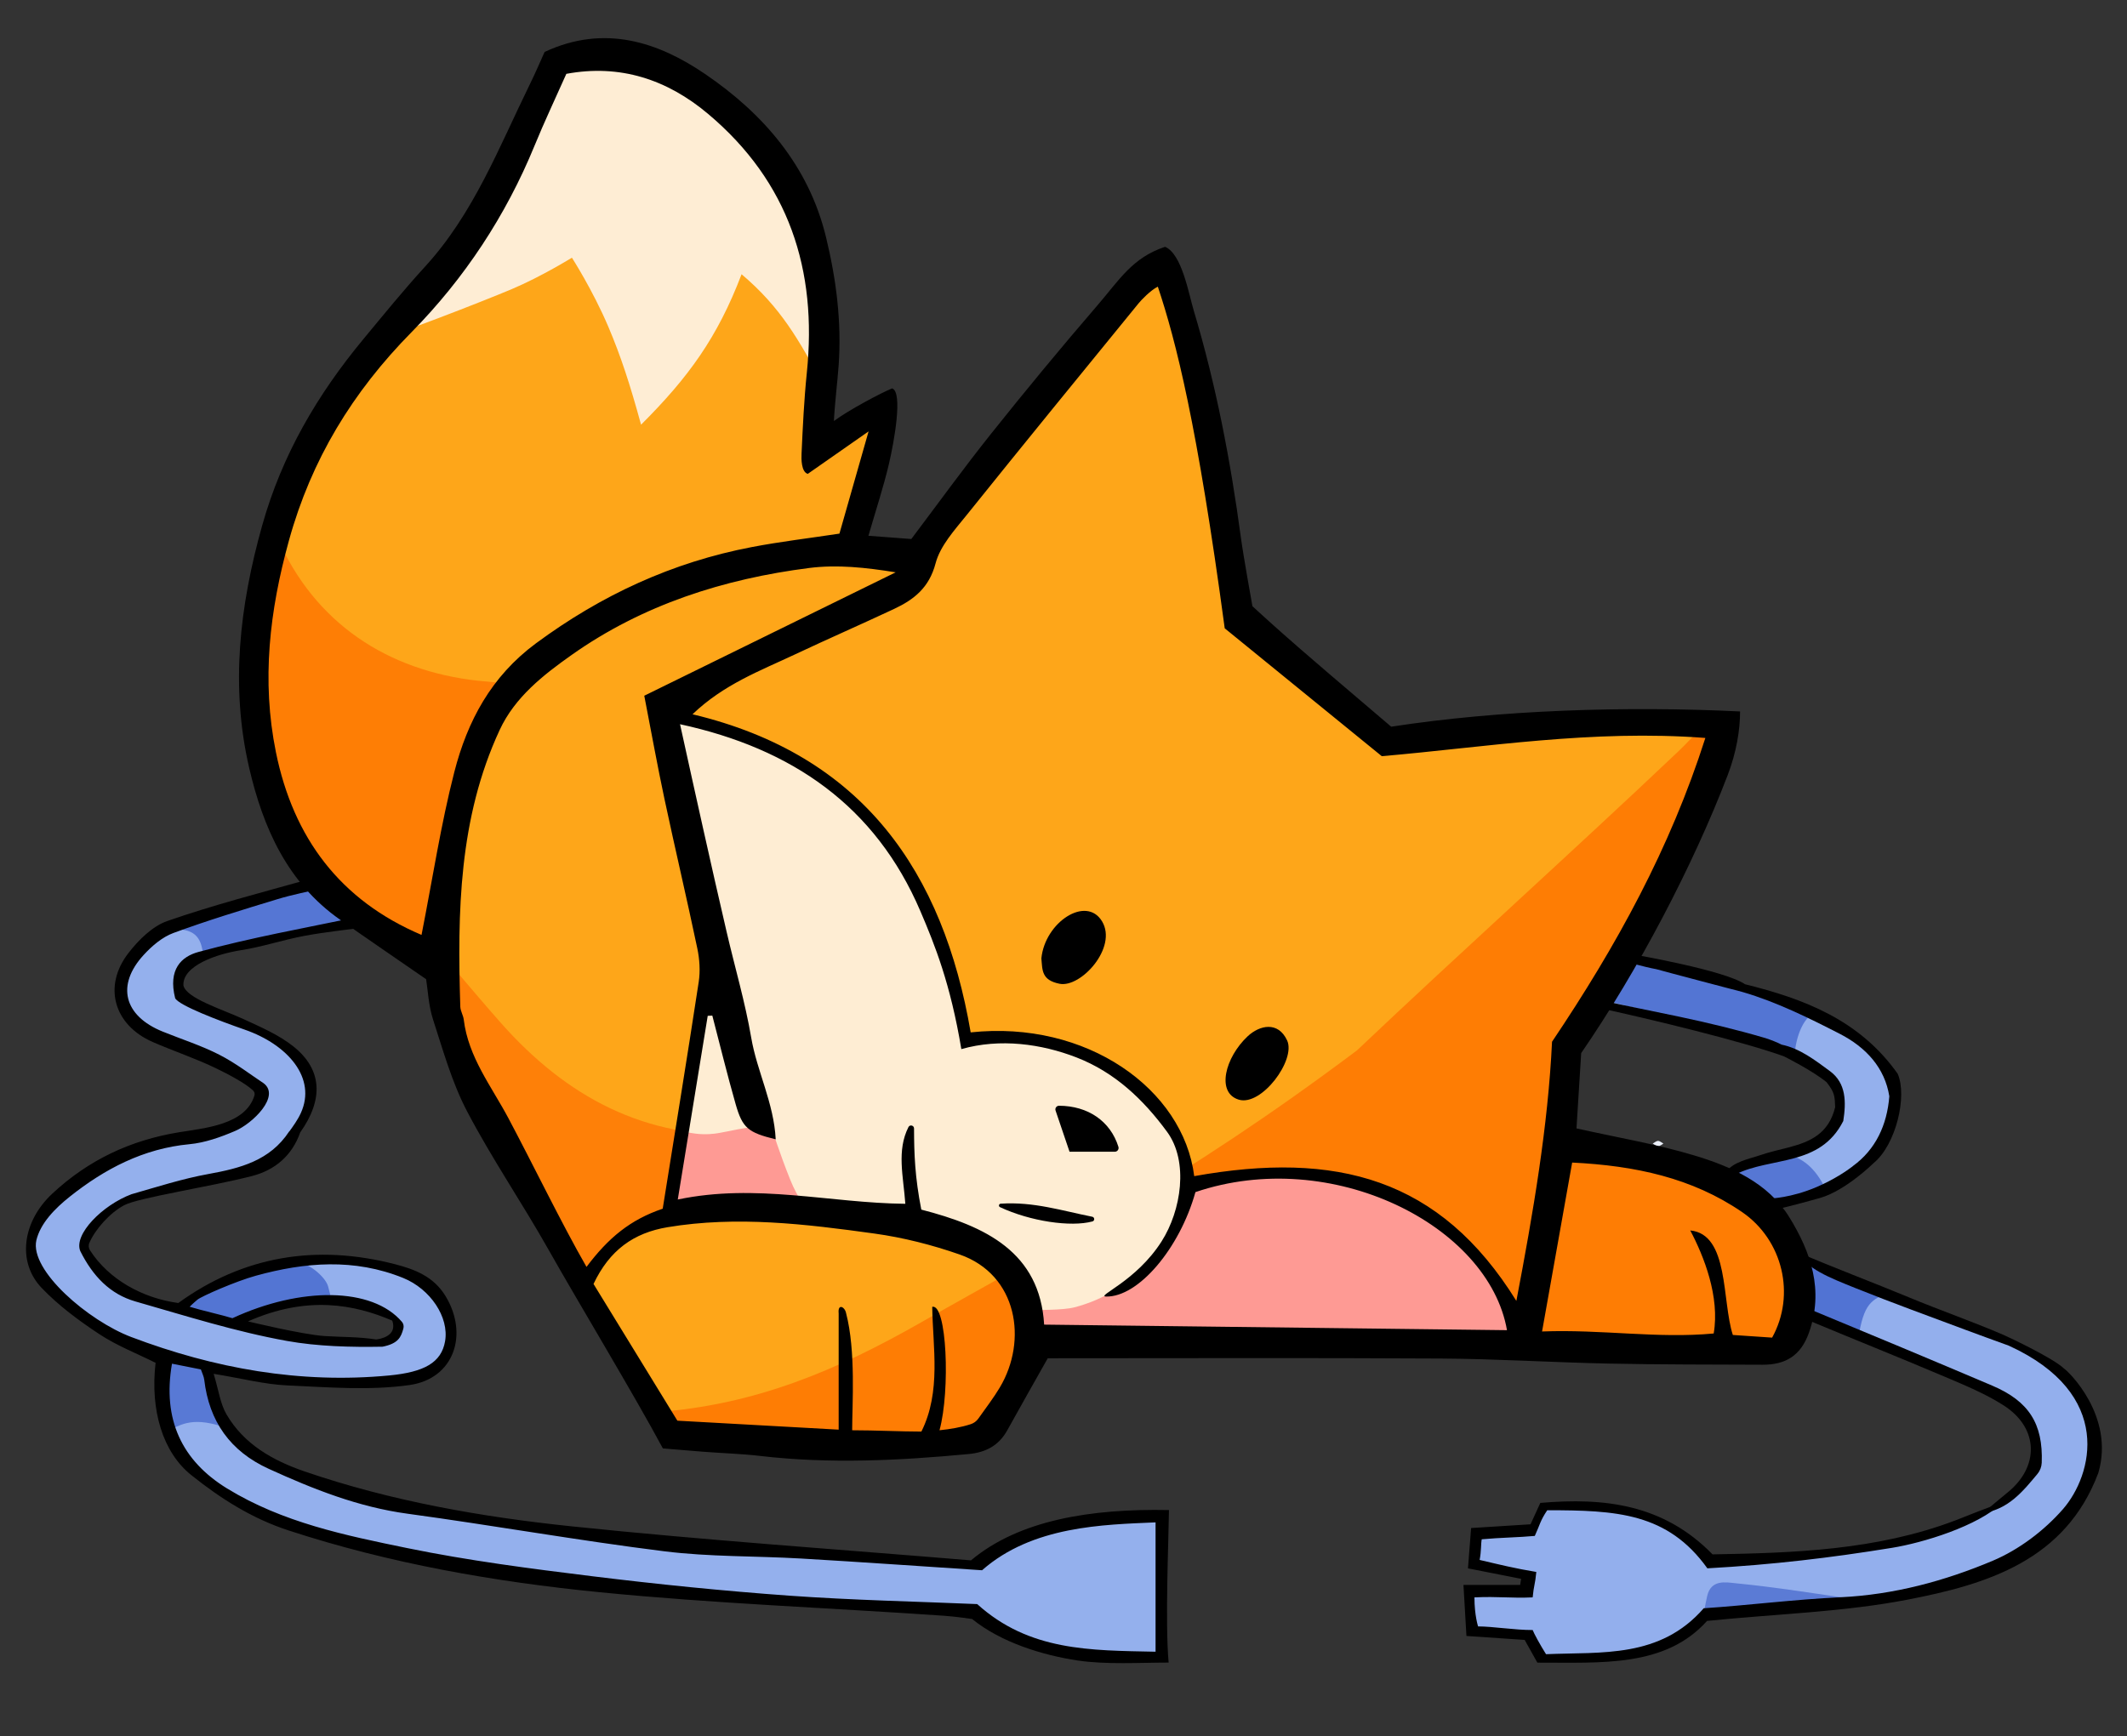 <!-- This Source Code Form is subject to the terms of the Mozilla Public
   - License, v. 2.0. If a copy of the MPL was not distributed with this
   - file, You can obtain one at http://mozilla.org/MPL/2.0/. -->
<svg viewBox="0 0 207 169" fill="none" xmlns="http://www.w3.org/2000/svg">
    <rect x="0" y="0" width="207" height="169" fill="#333333" stroke="none"/>
    <g id="no connection v5">
        <path id="Vector" d="M177.182 127.895H176.863L176.541 127.899C176.548 127.008 176.555 126.118 176.559 125.227C176.768 125.227 176.973 125.227 177.182 125.234V127.895Z" fill="#FEF4E5"/>
        <path id="Vector_2" d="M173.952 130.754C161.202 131.814 141.676 131.235 127.679 131.153C119.912 131.111 109.114 130.68 101.347 130.754C100.447 130.761 97.805 142.063 89.432 141.109C82.717 140.342 75.913 140.635 69.156 140.296C66.319 140.155 64.265 138.678 62.89 136.062C59.037 128.729 55.021 121.477 51.114 114.172C48.787 109.818 45.497 105.641 44.526 100.99C43.376 95.477 43.613 94 35.959 90.109C28.348 86.239 25.819 78.185 25.139 70.148C23.878 55.234 28.018 41.96 38.584 30.959C44.633 24.657 49.007 17.257 52.495 9.298C54.734 4.188 56.76 3.87 62.033 5.651C72.06 9.04 78.733 17.677 80.45 28.269C81.116 32.372 79.264 39.995 79.388 44.172C79.388 44.172 82.356 41.465 85.055 39.932C85.055 39.932 86.308 39.709 86.117 41.699C85.887 44.088 82.483 52.107 82.575 53.361C84.314 53.022 88.742 54.768 89.659 53.715C94.097 48.618 108.391 30.121 111.033 27.799C113.481 25.647 114.122 25.873 114.805 28.976C116.693 37.514 118.772 50.085 120.472 58.662C121.017 61.419 123.727 63.274 126.493 65.024C129.45 66.897 131.809 69.558 134.285 72.092C134.285 72.092 153.509 70.441 162.264 69.971C166.029 69.77 168.937 70.328 167.577 73.859C165.271 79.835 161.22 87.207 158.368 92.943C156.594 96.512 154.508 98.124 153.056 101.778C153.056 101.778 152.319 107.857 152.347 110.967C152.347 111.172 166.447 113.275 170.764 116.621C174.055 119.173 176.077 125.81 173.952 130.758V130.754Z" fill="#FEA619"/>
        <path id="Vector_3" d="M63.805 137.469C73.452 136.79 81.46 133.398 89.617 128.743C102.757 121.244 114.806 115.204 132.061 102.252C142.431 92.427 152.964 82.98 163.331 73.149C164.404 72.131 165.449 70.883 166.618 69.968C166.522 71.526 166.876 73.293 166.253 74.608C162.626 82.263 158.975 89.921 154.909 97.35C153 100.838 151.374 106.334 151.997 110.613C152.305 112.73 164.939 113.052 169.352 115.915C173.032 118.304 175.649 121.774 175.373 126.517C175.114 130.938 173.485 131.093 168.906 131.182C163.462 131.288 158.011 131.203 152.564 131.171C136.021 131.069 119.477 130.991 102.934 130.79C101.099 130.768 100.426 131.419 99.87 132.995C98.025 138.215 93.963 140.689 88.657 140.731C81.676 140.784 74.688 140.448 67.715 140.077C66.086 139.989 63.752 137.741 63.808 137.476L63.805 137.469Z" fill="#FE7D04"/>
        <path id="Vector_4" d="M26.971 52.297C30.629 60.705 37.748 65.292 46.486 66.264C47.498 66.377 49.046 66.402 49.283 66.787C49.283 66.787 48.239 68.607 47.792 69.448C43.727 77.117 42.565 93.3 42.2 93.293C30.888 88.999 25.72 80.386 24.491 68.907C23.868 61.387 26.79 51.884 26.971 52.297Z" fill="#FE7E05"/>
        <path id="Vector_5" d="M42.745 93.858C43.11 93.865 43.478 93.872 43.843 93.876C45.483 95.788 47.097 97.721 48.769 99.605C55.102 106.747 62.766 110.931 72.637 110.426C74.833 110.313 77.093 110.511 79.242 110.956C80.153 111.143 81.3 112.211 81.569 113.105C82.742 117.01 82.235 117.53 78.031 117.77C74.603 117.964 71.181 118.36 67.749 118.441C64.059 118.533 60.744 119.155 58.523 122.516C57.305 124.357 56.444 123.661 55.527 122.057C52.686 117.105 49.463 112.352 46.896 107.27C45.288 104.086 44.576 100.449 43.499 97.007C43.177 95.979 42.989 94.911 42.741 93.862L42.745 93.858Z" fill="#FE8008"/>
        <path id="Vector_6" d="M148.654 131.15C148.427 131.15 148.204 131.143 147.978 131.139C147.981 130.033 147.988 128.927 147.992 127.821C148.211 127.824 148.434 127.828 148.654 127.824V131.15Z" fill="#FEF6E9"/>
        <path id="Vector_7" d="M148.806 131.108C135.054 131.108 119.41 131.143 105.657 131.136C100.95 131.136 101.032 131.09 99.332 126.715C98.499 124.573 97.207 122.94 94.972 121.615C89.673 118.473 83.932 118.166 78.124 117.872C74.915 117.71 69.843 117.89 66.634 118.031C64.516 118.123 65.274 117.353 65.632 115.102C66.457 109.907 67.102 104.673 68.207 99.537C68.919 96.23 69.248 93.084 68.416 89.766C67.028 84.228 65.813 78.647 64.577 73.074C64.364 72.117 64.3 70.533 64.513 69.614C64.633 69.084 72.188 71.413 75.138 72.795C86.472 78.096 91.43 87.992 93.909 101.068C93.909 101.068 95.96 100.474 99.93 101.068C107.014 102.128 116.222 108.489 115.514 115.558C115.514 115.558 122.781 113.836 126.847 114.144C134.77 114.741 142.303 119.166 145.973 125.806C146.238 126.291 148.81 130.001 148.806 131.108Z" fill="#FEEDD3"/>
        <path id="Vector_8" d="M80.096 37.454C77.79 33.136 75.977 29.909 72.17 26.697C69.825 32.86 66.992 36.747 62.388 41.342C61.325 37.454 60.422 34.673 59.2 31.8C57.684 28.237 55.658 25.085 55.658 25.085C55.658 25.085 52.69 26.926 49.821 28.138C46.772 29.428 38.049 32.796 37.241 32.86C37.532 32.097 45.168 22.095 47.785 17.918C49.761 14.762 51.355 11.299 52.616 7.793C53.583 5.1 54.649 5.665 57.075 5.294C61.608 4.605 73.721 9.535 76.909 17.663C79.32 23.816 81.176 29.534 80.096 37.454Z" fill="#FEEDD4"/>
        <path id="Vector_9" d="M148.448 127.322C148.671 127.322 148.894 127.323 149.117 127.319V130.57C148.894 130.606 148.667 130.641 148.444 130.68L148.451 130.489C148.451 129.436 148.451 128.379 148.451 127.326L148.448 127.322Z" fill="#FEC7C4"/>
        <path id="Vector_10" d="M148.444 130.676C148.667 130.641 148.894 130.606 149.117 130.567V131.217C148.894 131.037 148.667 130.857 148.444 130.676Z" fill="#FEF2F2"/>
        <path id="Vector_11" d="M147.744 130.754C147.744 131.807 119.42 131.217 105.261 131.175C101.807 131.164 100.352 130.913 99.576 127.573C100.865 127.496 103.38 127.573 104.577 127.262C110.233 125.789 114.281 121.113 115.868 115.558C116.233 114.285 125.881 113.409 131.098 114.497C137.88 115.911 148.098 124.039 147.744 130.754Z" fill="#FE9A94"/>
        <path id="Vector_12" d="M71.951 117.646C71.508 117.646 66.018 118.038 65.575 118.031C65.575 118.031 65.345 110.21 66.992 110.256C67.322 110.267 68.409 110.61 70.18 110.256C72.503 109.793 74.143 109.433 75.138 109.903C75.138 109.903 75.8 112.08 76.909 114.851C77.617 116.618 78.68 118.031 78.68 118.031C77.277 118.233 73.385 117.597 71.951 117.597C71.951 117.614 71.951 117.632 71.951 117.65V117.646Z" fill="#FE9A94"/>
        <path id="Vector_13" d="M34.78 89.653C29.974 90.702 26.227 91.512 22.483 92.342C21.732 92.508 18.474 92.586 17.411 94.706C16.792 95.947 17.326 96.852 18.474 97.534C19.685 98.255 23.053 99.732 24.406 100.22C28.005 101.517 30.271 103.559 30.162 106.369C30.041 109.334 26.864 113.472 23.794 114.271C20.379 115.158 17.645 115.391 14.224 116.264C13.374 116.48 11.773 117.219 11.036 117.678C7.271 120.018 7.254 121.707 10.792 124.386C11.408 124.852 11.932 125.474 12.602 125.838C14.231 126.725 15.952 127.747 17.766 127.223C18.293 127.072 18.52 126.488 19.136 126.107C25.348 122.237 32.297 121.77 39.303 124.174C42.452 125.255 43.996 127.665 43.496 130.432C43.008 133.132 41.028 134.875 37.677 134.786C32.931 134.663 31.008 134.574 26.262 134.292C25.263 134.232 20.595 133.231 20.595 133.231C20.595 133.231 20.918 137.013 21.304 137.826C23.025 141.459 25.71 142.795 29.361 143.975C38.981 147.092 48.908 148.732 58.981 149.541C69.918 150.421 80.851 151.382 91.798 152.107C92.673 152.164 94.416 152.623 95.329 152.312C96.091 152.05 99.215 149.739 99.934 149.485C104.892 147.718 107.832 147.477 113.038 147.364C113.587 147.354 113.038 157.613 113.038 161.147C113.038 161.147 103.121 162.914 95.329 157.26C94.692 156.797 92.56 156.864 91.692 156.821C85.926 156.535 79.831 156.284 74.079 155.846C57.957 154.623 44.499 153.853 29.099 148.424C23.893 146.59 17.794 144.208 16.349 138.176C16.221 137.642 15.641 131.814 15.641 131.814C13.264 130.814 8.362 128.634 6.432 126.867C3.142 123.852 1.927 119.36 5.221 116.342C8.405 113.43 12.148 111.677 16.437 111.013C17.96 110.776 19.48 110.32 20.925 109.903C29.457 107.429 23.291 104.266 22.019 103.542C20.107 102.45 18.081 101.821 15.998 101.068C13.987 100.343 11.936 98.866 11.748 96.473C11.536 93.791 13.983 91.441 16.352 90.466C21.236 88.458 24.449 87.356 29.581 86.154C30.803 85.868 32.637 88.14 34.787 89.656L34.78 89.653ZM33.657 130.804C33.657 130.832 37.348 130.542 37.599 130.397C38.605 129.825 38.662 128.63 38.662 128.63C37.798 127.934 35.892 127.093 34.975 127.022C32.113 126.796 31.61 126.637 28.745 126.863C27.987 126.923 23.794 128.061 23.078 128.63C23.811 129.143 25.476 129.574 26.266 129.69C28.663 130.037 31.238 130.627 33.657 130.804Z" fill="#94B0ED"/>
        <path id="Vector_14" d="M176.187 123.096C180.232 124.743 183.986 126.269 187.737 127.8C188.65 128.174 189.557 128.57 190.478 128.927C192.748 129.803 195.153 130.461 197.264 131.585C208.303 137.469 204.245 146.908 196.12 151.542C189.975 155.047 183.338 155.726 176.431 156.199C174.104 156.359 166.16 157.26 166.16 157.26C161.747 160.391 157.66 161.501 150.223 161.501L148.806 159.027C147.343 158.493 144.666 158.938 143.493 158.673C142.753 158.504 143.04 155.8 142.785 154.786C142.711 154.485 148.048 155.266 148.452 155.139C148.452 155.139 148.175 154.199 149.008 153.856C148.222 153.464 144.326 152.485 143.493 152.312V149.485C143.493 149.485 148.165 149.714 149.16 149.131C149.16 149.131 149.291 146.855 150.577 146.657C155.181 145.951 164.035 147.718 166.515 151.959C167.212 153.153 181.935 150.591 188.098 149.361C190.821 148.817 193.556 147.368 195.815 145.7C199.701 142.837 199.137 138.239 194.848 136.055C191.406 134.302 187.421 132.641 183.869 131.107C181.935 130.273 177.32 128.718 175.369 127.927C175.369 127.927 175.291 126.492 176.187 123.096Z" fill="#93AFED"/>
        <path id="Vector_15" d="M156.243 97.887C156.955 94.975 159.077 93.293 159.077 93.293C162.098 94.311 167.694 95.654 170.669 96.756C174.264 98.092 177.741 99.096 181.035 101.068C183.727 102.679 185.271 107.086 183.869 109.903C182.137 113.388 181.035 114.144 177.139 116.264C176.304 116.72 172.889 117.325 172.889 117.325C171.972 116.929 169.085 114.812 168.285 114.144C169.039 113.621 170.747 113.144 171.572 112.787C172.889 112.221 177.494 112.377 178.556 109.196C179.619 106.016 177.975 104.333 176.137 103.552C171.118 101.421 166.514 99.654 161.598 99.057C159.873 98.848 157.975 98.392 156.243 97.887Z" fill="#94B0ED"/>
        <path id="Vector_16" d="M155.677 97.078C156.452 95.668 157.228 94.258 157.688 93.42C164.747 94.35 170.453 96.866 176.739 98.566C175.372 98.947 174.664 101.421 174.664 102.835C174.664 102.835 172.712 102.001 171.179 101.425C166.465 99.651 161.425 98.742 156.52 97.467C156.24 97.339 155.96 97.209 155.677 97.081V97.078Z" fill="#5375D3"/>
        <path id="Vector_17" d="M29.45 86.225C29.942 86.087 30.172 85.991 30.618 86.327C32.028 87.391 33.349 88.571 34.642 89.656C29.666 90.706 24.739 91.918 19.738 92.66C19.529 91.522 19.175 90.109 16.111 90.55C16.271 90.186 25.32 87.37 29.446 86.221L29.45 86.225Z" fill="#5576D4"/>
        <path id="Vector_18" d="M17.407 127.22C18.466 126.068 20.995 124.969 21.657 124.746C25.174 123.562 25.39 123.728 29.014 122.979C29.835 122.81 31.641 124.22 31.925 125.209C32.545 127.361 31.939 126.305 30.866 126.513C28.443 126.983 25.907 127.22 23.428 128.634C23.428 128.634 20.241 128.28 17.407 127.22Z" fill="#5375D3"/>
        <path id="Vector_19" d="M180.848 130.284C175.103 128.001 174.94 127.093 175.014 122.272C177.997 123.198 180.851 124.824 183.943 125.785C182.098 126.513 181.39 126.867 180.848 130.28V130.284Z" fill="#5173D3"/>
        <path id="Vector_20" d="M181.028 156.397C176.948 156.684 169.89 157.405 165.806 157.613C165.806 157.613 165.696 157.362 166.142 155.376C166.514 153.726 167.97 154.033 168.877 154.121C172.95 154.517 176.994 155.189 181.049 155.761C181.071 155.973 181.064 156.185 181.028 156.397Z" fill="#5B7BD5"/>
        <path id="Vector_21" d="M177.494 115.413C173.881 117.703 171.788 117.579 168.342 114.861C172.004 111.355 175.482 111.568 177.494 115.413Z" fill="#5677D4"/>
        <path id="Vector_22" d="M20.241 132.875C20.241 135.327 21.658 136.568 21.658 138.882C18.47 137.822 17.408 138.882 16.345 139.236C15.573 138.236 15.145 133.394 15.991 132.168C15.991 132.168 18.672 132.981 20.241 132.875Z" fill="#5879D5"/>
        <path id="Vector_23" d="M154.969 97.078C155.248 97.205 155.528 97.336 155.812 97.463C155.369 97.562 154.926 97.661 154.483 97.76C154.646 97.534 154.806 97.304 154.969 97.078Z" fill="#AFBEEA"/>
        <path id="Vector_24" d="M161.885 111.324C161.711 111.419 161.538 111.585 161.364 111.585C161.191 111.585 161.017 111.416 160.844 111.324C161.017 111.228 161.191 111.062 161.364 111.062C161.538 111.062 161.711 111.232 161.885 111.327V111.324Z" fill="#EBEFF9"/>
        <path id="Vector_25" d="M181.028 156.044C181.06 155.832 181.067 155.624 181.05 155.408C181.556 155.45 182.059 155.496 182.565 155.539C182.565 155.673 182.562 155.811 182.558 155.945C182.048 155.977 181.538 156.009 181.028 156.041V156.044Z" fill="#AFBEEA"/>
        <path id="Vector_26" d="M41.474 95.325C38.534 93.293 35.8 91.43 33.094 89.529C27.959 85.921 25.603 80.567 24.254 74.767C22.409 66.826 23.312 59.026 25.508 51.181C27.438 44.286 30.891 38.405 35.379 32.994C37.344 30.623 39.289 28.227 41.368 25.954C46.106 20.78 48.564 14.324 51.578 8.178C52.11 7.096 52.581 5.987 53.002 5.057C58.853 2.322 64.098 4.128 68.607 7.195C74.242 11.03 78.701 16.108 80.39 23.095C81.386 27.205 81.913 31.319 81.619 35.539C81.513 37.058 81.237 39.295 81.155 40.988C82.572 39.928 85.774 38.228 86.822 37.808C87.885 38.161 87.031 42.953 86.5 45.205C85.969 47.449 85.243 49.647 84.516 52.156C85.976 52.266 87.247 52.361 88.689 52.471C91.263 49.06 93.767 45.59 96.434 42.246C99.813 38.009 103.266 33.828 106.805 29.722C108.933 27.251 110.198 25.085 113.385 24.025C115.032 24.724 115.68 28.594 116.183 30.262C118.344 37.454 119.76 44.876 120.763 52.329C120.996 54.079 121.885 59.009 121.885 59.009C121.885 59.009 122.831 59.885 123.755 60.712C127.46 64.034 131.282 67.222 135.39 70.742C145.958 69.113 158.184 68.717 169.344 69.257C169.344 71.025 169.004 73.194 168.137 75.46C164.761 84.274 159.449 94.413 153.881 102.517C153.733 104.874 153.577 107.387 153.424 109.846C157.388 110.734 161.191 111.37 164.857 112.469C168.473 113.554 172.068 115.144 174.129 118.48C176.223 121.869 177.526 125.58 176.045 129.743C175.241 132.002 173.736 132.864 171.519 132.853C166.522 132.832 161.521 132.843 156.523 132.74C151.094 132.627 145.668 132.281 140.242 132.249C127.488 132.175 114.735 132.224 101.967 132.224C100.716 134.444 99.36 136.826 98.035 139.222C97.21 140.717 95.953 141.388 94.267 141.547C87.506 142.183 80.752 142.523 73.976 141.731C72.106 141.512 70.215 141.466 68.334 141.314C65.366 141.077 64.509 140.996 64.509 140.996C61.743 135.833 56.232 126.701 53.353 121.601C50.803 117.084 47.863 112.776 45.458 108.189C43.989 105.39 43.124 102.262 42.14 99.234C41.704 97.887 41.647 96.417 41.47 95.318L41.474 95.325ZM94.469 100.499C105.742 99.29 115.16 106.012 116.222 114.494C130.035 112.02 140.15 114.66 147.573 126.64C149.21 118.063 150.658 109.603 151.044 101.411C157.349 92.035 162.548 82.546 165.966 71.837C154.933 70.996 144.524 72.746 134.476 73.612C129.174 69.296 124.209 65.253 119.19 61.164C116.516 41.303 114.451 33.206 112.68 27.905C111.972 28.259 111.079 29.192 110.81 29.524C105.218 36.383 99.618 43.232 94.079 50.135C92.907 51.594 91.504 53.121 91.051 54.838C90.428 57.21 88.951 58.369 87.006 59.281C83.805 60.783 80.56 62.2 77.359 63.709C73.99 65.296 70.449 66.607 67.396 69.533C84.021 73.498 91.798 84.924 94.465 100.492L94.469 100.499ZM41.024 91.013C42.111 85.486 42.905 80.252 44.215 75.152C45.487 70.208 47.789 65.858 52.159 62.627C58.513 57.934 65.434 54.729 73.169 53.255C75.967 52.721 78.8 52.386 81.694 51.947C82.604 48.753 83.465 45.742 84.531 41.995C82.168 43.646 80.511 44.805 78.612 46.13C77.971 45.936 77.982 44.657 78.007 44.169C78.127 41.54 78.251 38.907 78.52 36.291C79.555 26.272 76.774 17.702 68.915 11.09C64.917 7.725 60.334 6.22 55.117 7.188C54.058 9.57 52.977 11.846 52.025 14.175C49.223 21.014 45.189 27.12 40.05 32.337C34.312 38.161 30.3 44.734 28.118 52.623C26.23 59.454 25.437 66.239 26.85 73.212C28.547 81.577 33.112 87.649 41.02 91.01L41.024 91.013ZM89.659 117.752C95.931 119.364 101.198 121.901 101.616 128.948C116.867 129.132 131.735 129.309 146.66 129.489C144.892 119.297 129.617 111.543 116.339 116.049C114.809 121.53 110.786 126.291 107.633 126.216C106.663 126.16 110.559 124.746 113.038 120.859C114.968 117.834 115.698 113.07 113.58 110.179C111.274 107.037 108.494 104.379 104.736 102.927C101.365 101.626 97.345 101.05 93.558 102.128C92.496 95.767 90.991 92.013 89.564 88.681C85.186 78.453 77.086 72.866 66.181 70.501C66.978 74.11 67.7 77.414 68.441 80.715C69.188 84.055 69.942 87.394 70.718 90.727C71.515 94.159 72.517 97.551 73.109 101.015C73.668 104.298 75.311 107.366 75.492 110.91C72.797 110.249 72.259 109.811 71.596 107.496C70.778 104.637 70.073 101.743 69.323 98.866L68.876 98.887C67.913 104.793 66.95 110.695 65.961 116.77C73.597 115.165 80.78 117.116 88.108 117.187C87.913 114.49 87.251 112.009 88.412 109.716C88.547 109.451 88.954 109.55 88.954 109.85C88.961 112.313 89.036 114.575 89.663 117.759L89.659 117.752ZM62.7 67.727C70.923 63.688 79.044 59.701 87.166 55.715C84.24 55.238 81.457 54.948 78.754 55.291C70.427 56.355 62.544 58.871 55.634 63.755C52.875 65.706 50.112 67.862 48.628 71.06C44.644 79.644 44.509 88.797 44.796 97.997C44.81 98.421 45.083 98.831 45.133 99.262C45.575 102.909 47.831 105.754 49.475 108.846C51.872 113.356 54.67 119.138 57.079 123.329C59.204 120.502 61.329 118.735 64.495 117.664C65.621 110.631 66.85 103.121 67.998 95.597C68.161 94.533 68.086 93.381 67.863 92.325C66.843 87.465 65.699 82.627 64.665 77.771C63.982 74.566 63.401 71.339 62.7 67.724V67.727ZM82.933 139.232C85.221 139.232 87.665 139.36 89.67 139.36C91.614 135.462 90.778 131.136 90.725 127.217C92.142 126.863 92.496 135.345 91.433 139.232C92.485 139.123 93.544 138.943 94.476 138.639C94.77 138.543 95.025 138.356 95.205 138.105C95.974 137.02 96.697 136.08 97.302 135.066C100.022 130.514 99.048 124.096 93.388 122.12C90.707 121.184 87.899 120.47 85.087 120.081C78.414 119.159 71.717 118.339 64.963 119.466C61.665 120.018 59.321 121.696 57.762 124.99C60.511 129.471 63.255 133.945 65.922 138.299C71.334 138.6 76.264 138.875 81.619 139.172V127.853C81.517 126.856 82.225 127.209 82.342 127.835C83.302 131.503 82.933 136.751 82.933 139.225V139.232ZM172.461 130.217C174.781 126.036 173.492 120.703 169.553 118C164.676 114.653 159.116 113.472 153.003 113.172C152.04 118.572 151.087 123.923 150.074 129.616C155.868 129.39 161.308 130.326 166.777 129.811C167.393 126.23 165.813 122.265 164.496 119.781C168.293 120.145 167.556 126.616 168.64 129.955C169.954 130.044 171.14 130.125 172.461 130.213V130.217Z" fill="black"/>
        <path id="Vector_27" d="M103.118 95.767C101.347 95.413 101.453 94.441 101.347 93.293C101.701 89.759 105.717 87.143 107.251 89.688C108.784 92.233 105.193 96.18 103.118 95.767Z" fill="black"/>
        <path id="Vector_28" d="M125.264 101.283C126.139 103.188 122.763 107.723 120.553 107.047C118.343 106.372 119.225 102.941 121.421 100.881C122.576 99.799 124.385 99.382 125.264 101.287V101.283Z" fill="black"/>
        <path id="Vector_29" d="M108.49 112.119H104.088C103.666 110.878 103.213 109.535 102.728 108.108C102.65 107.878 102.823 107.641 103.068 107.641C105.884 107.652 108.062 109.14 108.844 111.638C108.919 111.875 108.742 112.119 108.494 112.119H108.49Z" fill="black"/>
        <path id="Vector_30" d="M97.388 117.176C100.589 116.961 103.38 117.869 106.295 118.445C106.543 118.494 106.557 118.841 106.313 118.904C104.209 119.473 100.274 118.894 97.32 117.512C97.154 117.434 97.203 117.187 97.388 117.176Z" fill="black"/>
        <path id="Vector_31" d="M94.514 151.899C81.746 150.835 68.674 149.944 55.651 148.587C46.839 147.668 38.088 146.135 29.655 143.244C26.545 142.176 23.74 140.597 22.04 137.681C21.434 136.642 21.282 135.341 20.793 133.737C23.605 134.2 25.759 134.765 27.933 134.864C31.907 135.041 35.959 135.384 39.858 134.829C44.187 134.214 45.628 129.902 43.358 126.167C42.2 124.262 40.358 123.562 38.431 123.064C30.799 121.099 23.691 122.248 17.351 126.845C13.845 126.368 10.568 124.531 8.762 121.718C8.624 121.502 8.592 121.226 8.695 120.993C9.251 119.692 10.689 118.06 12.091 117.321C13.494 116.582 20.411 115.54 24.526 114.483C26.75 113.911 28.426 112.497 29.216 110.239C31.496 107.026 31.376 104.118 28.553 101.867C27.126 100.729 25.355 99.972 23.669 99.195C21.636 98.258 18.109 97.173 17.85 95.926C17.755 93.993 21.13 92.858 23.439 92.501C25.511 92.18 27.526 91.498 29.591 91.109C31.62 90.731 33.682 90.522 35.732 90.243C35.378 89.54 35.056 89.218 34.812 89.267C29.63 90.342 24.409 91.282 19.313 92.671C17.648 93.123 16.341 94.36 17.046 97.17C17.4 97.877 21.339 99.371 23.825 100.237C27.997 101.686 30.838 104.938 29.276 108.355C28.982 109.002 28.529 109.631 28.178 110.115C28.164 110.122 28.149 110.136 28.135 110.154C26.272 112.988 23.379 113.727 20.273 114.289C17.74 114.748 15.275 115.547 12.796 116.254C9.963 117.314 7.144 120.177 7.813 121.788C9.038 124.241 10.721 125.987 13.182 126.694C18.063 128.093 22.936 129.637 27.919 130.535C30.898 131.072 34.146 131.154 37.23 131.097C38.775 130.79 39.03 130.15 39.253 129.341C39.317 129.111 39.274 128.86 39.118 128.68C36.228 125.29 29.265 125.245 22.621 128.323C21.633 128.015 19.628 127.57 18.456 127.209C18.456 127.209 18.81 126.856 19.214 126.52C19.617 126.185 22.936 124.729 24.898 124.188C29.669 122.87 34.482 122.477 39.239 124.407C41.877 125.478 43.722 128.217 43.315 130.567C42.954 132.656 41.268 133.571 37.889 133.896C29.194 134.726 20.836 133.207 12.778 130.157C8.603 128.577 2.872 123.675 3.538 120.739C3.935 119.081 5.337 117.646 6.8 116.484C10.179 113.798 13.961 111.801 18.445 111.384C19.954 111.242 21.47 110.698 22.879 110.097C24.59 109.369 27.314 106.712 25.66 105.454C24.424 104.641 22.964 103.503 21.346 102.676C19.586 101.775 17.669 101.167 15.828 100.421C12.056 98.894 11.28 95.901 13.986 92.957C14.787 92.084 15.796 91.218 16.887 90.819C20.198 89.6 23.584 88.571 26.963 87.543C28.479 87.08 30.044 86.787 31.588 86.415C30.962 85.726 30.402 85.497 29.945 85.627C25.373 86.907 20.765 88.098 16.288 89.656C14.833 90.162 13.497 91.494 12.513 92.759C9.991 96 11.078 99.778 14.854 101.432C16.883 102.319 19.001 103.019 20.992 103.98C22.203 104.567 23.818 105.408 24.618 106.143C24.756 106.27 24.817 106.461 24.764 106.638C23.899 109.486 19.975 109.808 17.432 110.221C12.665 110.999 8.578 112.942 5.086 116.201C2.199 118.894 1.629 122.827 4.044 125.365C5.688 127.089 7.664 128.552 9.665 129.874C11.379 131.005 13.345 131.768 15.141 132.666C14.606 137.289 15.838 141.374 18.615 143.597C21.466 145.877 24.512 147.817 28.068 148.979C37.914 152.199 48.075 153.977 58.322 154.994C69.464 156.101 80.677 156.514 91.858 157.288C93.037 157.369 94.606 157.606 94.606 157.606C97.433 159.903 101.534 161.147 104.892 161.646C107.647 162.056 110.962 161.847 113.732 161.847C113.378 157.96 113.732 149.831 113.764 147C106.145 146.845 99.172 147.979 94.504 151.892L94.514 151.899ZM38.176 128.56C38.7 130.079 36.965 130.355 36.6 130.394C34.918 130.125 33.235 130.168 31.564 130.058C29.428 129.917 24.133 128.634 24.133 128.634C29.906 126.075 34.517 126.99 38.176 128.56ZM112.46 160.79C106.085 160.66 100.171 160.734 95.102 156.154C89.213 155.903 83 155.776 76.809 155.334C70.409 154.874 64.017 154.228 57.645 153.443C51.621 152.701 45.582 151.923 39.642 150.704C33.597 149.464 27.501 148.213 22.093 144.894C17.716 142.205 15.789 138.197 16.738 132.751C17.677 132.938 18.612 133.122 19.55 133.309C19.685 133.709 19.841 134.002 19.876 134.309C20.354 138.36 22.394 141.275 26.159 142.989C30.494 144.965 34.872 146.707 39.671 147.357C48.011 148.492 56.306 149.973 64.661 151.015C69.053 151.563 73.526 151.46 77.957 151.718C83.822 152.061 89.687 152.475 95.573 152.86C100.482 148.534 107.364 148.425 112.46 148.198V160.79Z" fill="black"/>
        <path id="Vector_32" d="M198.295 143.463C198.546 143.162 198.684 142.784 198.702 142.392C198.844 138.582 197.434 136.395 193.882 134.886C188.094 132.426 182.29 130.001 176.478 127.595C175.914 127.361 175.259 127.347 174.646 127.231C175.086 127.945 175.606 128.369 176.201 128.616C180.575 130.443 184.981 132.2 189.345 134.055C191.275 134.875 193.248 135.691 195.001 136.815C198.422 139.006 198.5 142.788 195.351 145.311C194.551 145.954 193.772 146.629 192.986 147.29C195.475 146.926 196.889 145.156 198.298 143.466L198.295 143.463Z" fill="black"/>
        <path id="Vector_33" d="M177.78 105.372C178.559 106.369 178.559 106.722 178.598 107.779C177.968 110.366 176.165 111.14 174.161 111.674C173.194 111.932 172.209 112.137 171.267 112.465C170.339 112.79 168.643 113.08 167.934 114.14C168.048 114.374 168.777 114.098 168.891 114.328C172.376 112.585 177.132 113.6 179.388 109.125C179.668 107.323 179.696 105.454 178.092 104.273C176.643 103.209 175.17 102.061 173.389 101.693C172.988 101.488 172.478 101.276 171.83 101.061C165.809 99.294 160.936 98.52 155.907 97.396C155.8 97.371 155.627 97.665 155.255 98.043C160.748 99.227 169.705 101.414 173.601 102.828C173.615 102.828 176.434 104.241 177.78 105.365V105.372Z" fill="black"/>
        <path id="Vector_34" d="M169.617 96.583C169.617 96.583 166.344 95.625 169.617 96.579C172.889 97.534 176.112 99.131 179.041 100.637C181.637 101.969 183.433 103.976 183.869 106.722C183.649 109.528 182.533 111.903 180.334 113.504C180.309 113.522 180.288 113.543 180.267 113.564C179.739 113.964 178.514 114.819 176.785 115.557C174.306 116.618 172.294 116.671 172.294 116.671L172.939 117.713C172.939 117.713 174.66 117.321 177.139 116.614C179.619 115.907 182.342 113.221 182.353 113.211C184.51 111.433 185.639 106.719 184.683 104.528C180.961 99.269 175.553 97.233 169.822 95.812C167.817 94.445 159.077 92.936 159.077 92.936L158.368 93.643C158.368 93.643 159.873 94.102 161.202 94.349C161.814 94.53 169.613 96.579 169.613 96.579L169.617 96.583Z" fill="black"/>
        <path id="Vector_35" d="M200.869 133.228C199.888 132.252 195.582 130.206 194.987 129.952C191.951 128.641 188.817 127.559 185.764 126.287C182.591 124.965 177.841 123.166 175.015 121.919C175.847 123.509 177.912 124.326 180.678 125.435C184.167 126.831 187.701 128.118 191.222 129.432C192.642 129.962 194.066 130.478 195.49 130.994C205.828 135.705 203.621 143.639 200.77 146.908C198.946 148.997 196.488 150.856 193.935 151.934C189.26 153.906 184.319 155.238 179.155 155.486C174.508 155.708 170.148 156.274 165.806 156.56C161.553 161.448 155.889 160.801 150.46 161.031C149.869 160.094 149.284 159.013 149.16 158.68C147.389 158.68 145.264 158.327 143.848 158.327C143.848 158.327 143.493 157.267 143.493 155.5C145.842 155.387 147.053 155.602 149.16 155.5C149.266 154.341 149.405 154.224 149.514 153.026C147.389 152.672 145.973 152.319 144 151.856C144.17 150.955 144.113 150.315 144.202 149.845C146.022 149.676 147.807 149.665 149.366 149.517C149.869 148.432 149.869 148.078 150.577 147.018C157.306 147.018 162.286 147.262 166.161 152.672C172.536 152.319 178.153 151.648 184.138 150.676C187.142 150.188 192.461 148.576 194.849 146.311C194.048 146.488 191.08 147.711 190.326 147.997C182.615 150.93 174.554 151.17 166.667 151.315C161.875 146.41 156.116 145.77 149.904 146.304C149.543 147.089 149.235 147.76 148.951 148.386C147.078 148.502 145.232 148.619 143.168 148.75C143.054 150.206 142.966 151.365 142.863 152.676C144.768 153.051 146.401 153.372 148.034 153.694C148.006 153.892 147.974 154.09 147.945 154.288H142.424C142.523 155.963 142.612 157.504 142.714 159.256C144.822 159.401 146.557 159.518 148.381 159.642C148.792 160.377 149.199 161.108 149.617 161.854C155.836 161.84 162.045 162.342 166.132 157.79C173.085 157.097 179.446 156.917 185.608 155.729C193.386 154.231 201.008 151.916 204.213 143.374C205.831 137.822 201.252 133.451 200.873 133.228H200.869Z" fill="black"/>
    </g>
</svg>
